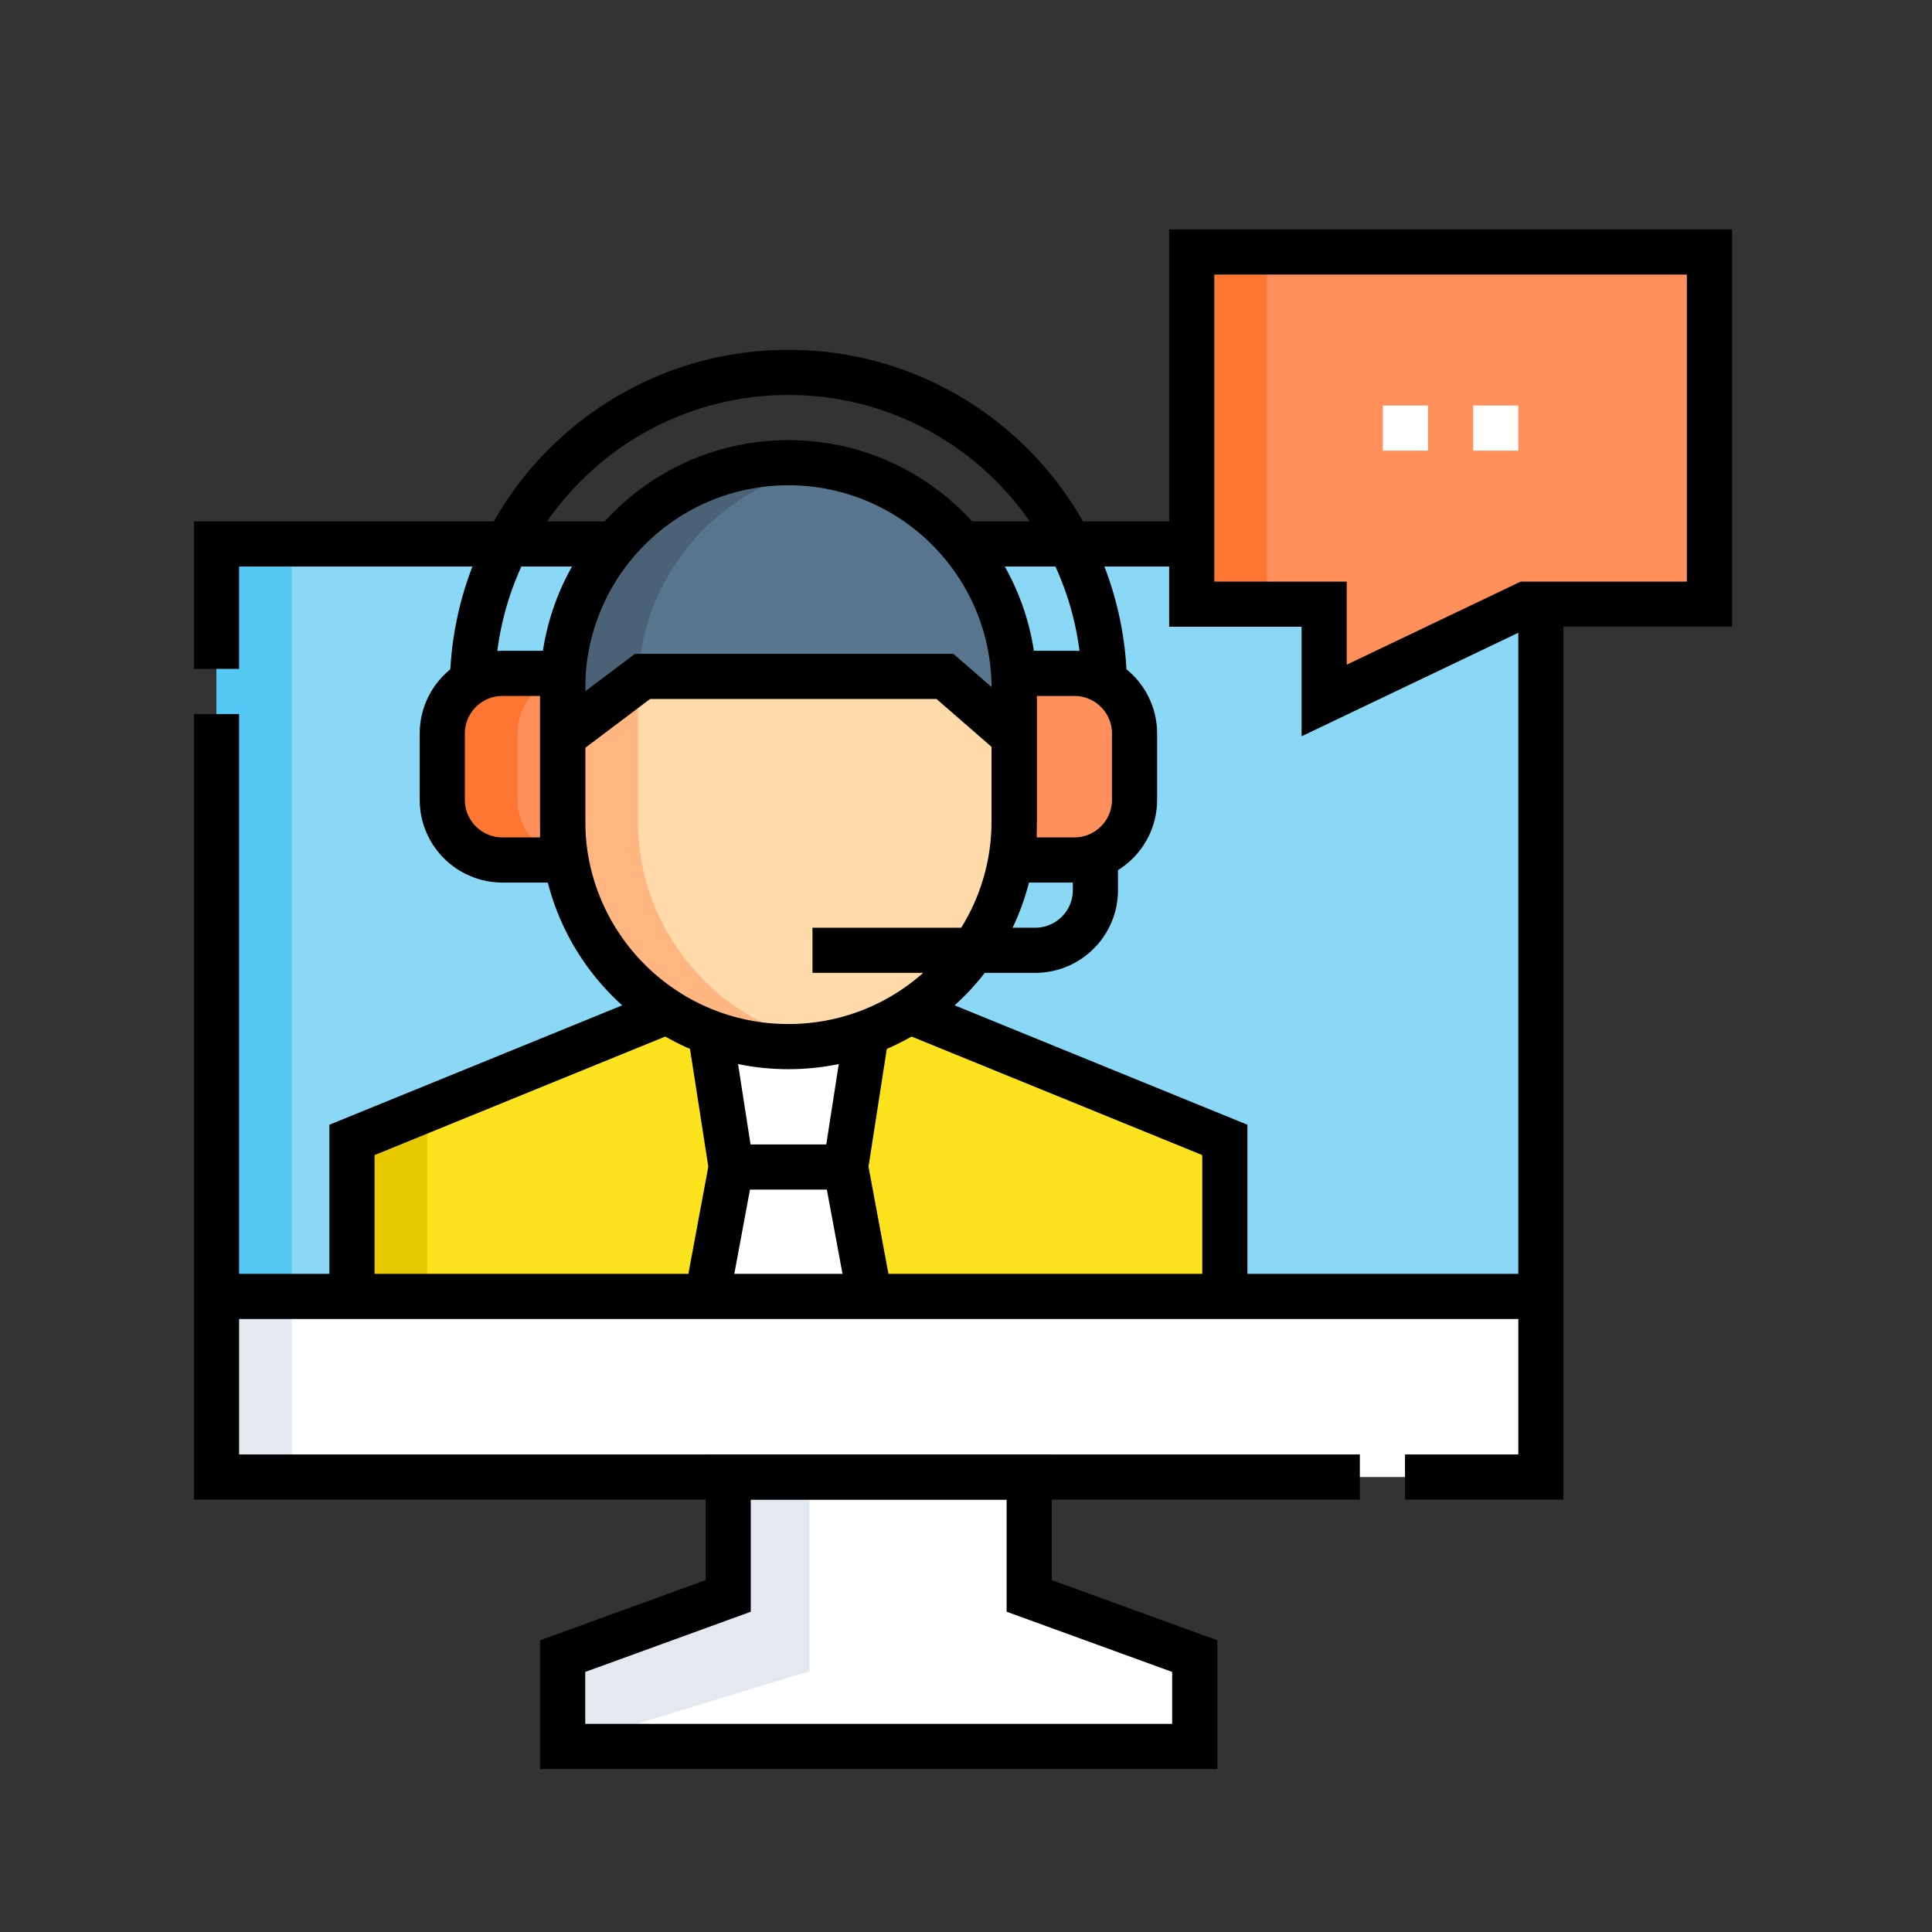 <svg width="160" height="160" viewBox="0 0 160 160" fill="none" xmlns="http://www.w3.org/2000/svg">
<rect x="0" y="0" width="160" height="160" fill="#333333" stroke="none"/>
<g clip-path="url(#clip0_1572_754)">
<path d="M127.609 107.365H17.932V122.321H127.609V107.365Z" fill="white"/>
<path d="M127.609 45.048H17.932V107.365H127.609V45.048Z" fill="#8AD8F6"/>
<path d="M101.436 94.403V107.365H29.149V94.403L35.38 91.826L55.073 83.685H75.513L101.436 94.403Z" fill="#FDE31D"/>
<path d="M72.023 107.365L70.029 96.647L71.773 85.43H58.812L60.556 96.647L58.562 107.365H72.023Z" fill="white"/>
<path d="M141.568 50.034V20.869H98.694V50.034H109.662V58.01L126.363 50.034H141.568Z" fill="#FF905B"/>
<path d="M46.597 67.981C46.597 67.981 46.617 56.16 46.624 56.016C46.629 55.933 46.638 55.85 46.644 55.767H41.612C38.859 55.767 36.627 57.999 36.627 60.752V66.236C36.627 68.99 38.859 71.221 41.612 71.221H46.883C46.699 70.168 46.597 69.087 46.597 67.981Z" fill="#FF905B"/>
<path d="M88.973 55.767H83.941C83.947 55.85 83.956 55.933 83.96 56.016C83.968 56.16 83.987 67.981 83.987 67.981C83.987 69.087 83.886 70.168 83.702 71.221H88.973C91.726 71.221 93.958 68.99 93.958 66.236V60.752C93.958 57.999 91.726 55.767 88.973 55.767Z" fill="#FF905B"/>
<path d="M85.234 132.167V122.321H60.307V132.167L46.597 137.153V144.631H98.944V137.153L85.234 132.167Z" fill="white"/>
<path d="M24.163 107.365H17.932V122.321H24.163V107.365Z" fill="#E3E9EE"/>
<path d="M67.037 138.399V122.321H60.307V132.167L46.597 137.153V144.631L67.037 138.399Z" fill="#E3E9EE"/>
<path d="M24.163 45.048H17.932V107.365H24.163V45.048Z" fill="#54C9F3"/>
<path d="M53.21 56.016L46.606 60.995C46.6 64.281 46.597 67.981 46.597 67.981C46.597 78.306 54.967 86.676 65.292 86.676C75.617 86.676 83.987 78.306 83.987 67.981C83.987 67.981 83.984 64.28 83.978 60.994L78.254 56.016H53.21Z" fill="#FFDAAA"/>
<path d="M65.293 38.318C55.302 38.318 47.143 46.155 46.624 56.016C46.617 56.16 46.611 58.454 46.606 60.995L53.21 56.016H78.254L83.979 60.994C83.974 58.453 83.968 56.16 83.96 56.016C83.442 46.155 75.283 38.318 65.293 38.318Z" fill="#57758D"/>
<path d="M104.926 20.869H98.694V50.034H104.926V20.869Z" fill="#FE7732"/>
<path d="M42.858 66.236V60.752C42.858 58.418 44.465 56.464 46.632 55.921C46.636 55.87 46.64 55.818 46.644 55.767H41.612C38.859 55.767 36.627 57.999 36.627 60.752V66.236C36.627 68.99 38.859 71.221 41.612 71.221H46.883C46.878 71.189 46.874 71.157 46.868 71.125C44.582 70.671 42.858 68.655 42.858 66.236Z" fill="#FE7732"/>
<path d="M52.829 67.981C52.829 67.981 52.83 62.257 52.832 56.302L46.606 60.995C46.601 64.281 46.597 67.981 46.597 67.981C46.597 78.306 54.968 86.676 65.293 86.676C66.355 86.676 67.395 86.583 68.408 86.413C59.567 84.929 52.829 77.244 52.829 67.981Z" fill="#FFB680"/>
<path d="M52.856 56.016C53.319 47.203 59.887 40.013 68.408 38.582C67.395 38.412 66.355 38.318 65.293 38.318C55.302 38.318 47.143 46.155 46.624 56.016C46.617 56.16 46.611 58.454 46.606 60.995L52.852 56.286C52.854 56.137 52.855 56.041 52.856 56.016Z" fill="#4B6276"/>
<path d="M35.38 91.826V107.365H29.149V94.403L35.38 91.826Z" fill="#E7C900"/>
<path d="M98.694 45.048H79.501" stroke="black" stroke-width="3.739" stroke-miterlimit="10"/>
<path d="M17.932 59.132V122.321H112.616" stroke="black" stroke-width="3.739" stroke-miterlimit="10"/>
<path d="M127.609 50.034V122.321H116.355" stroke="black" stroke-width="3.739" stroke-miterlimit="10"/>
<path d="M17.932 55.393V45.048H51.084" stroke="black" stroke-width="3.739" stroke-miterlimit="10"/>
<path d="M17.932 107.365H127.609" stroke="black" stroke-width="3.739" stroke-miterlimit="10"/>
<path d="M54.823 83.934L29.149 94.403V107.365" stroke="black" stroke-width="3.739" stroke-miterlimit="10"/>
<path d="M75.762 83.934L101.436 94.403V107.365" stroke="black" stroke-width="3.739" stroke-miterlimit="10"/>
<path d="M39.12 57.263V57.013C39.12 42.558 50.837 30.84 65.293 30.84C79.748 30.84 91.466 42.558 91.466 57.013V57.263" stroke="black" stroke-width="3.739" stroke-miterlimit="10"/>
<path d="M46.597 67.981V57.013C46.597 46.688 54.968 38.318 65.293 38.318C75.617 38.318 83.987 46.688 83.987 57.013V67.981C83.987 78.306 75.617 86.676 65.293 86.676C54.968 86.676 46.597 78.306 46.597 67.981Z" stroke="black" stroke-width="3.739" stroke-miterlimit="10"/>
<path d="M83.987 61.002L78.254 56.016H53.21L46.597 61.002" stroke="black" stroke-width="3.739" stroke-miterlimit="10"/>
<path d="M46.597 71.221H41.612C38.859 71.221 36.627 68.99 36.627 66.236V60.752C36.627 57.999 38.859 55.767 41.612 55.767H46.597V71.221Z" stroke="black" stroke-width="3.739" stroke-miterlimit="10"/>
<path d="M83.987 71.221H88.973C91.726 71.221 93.958 68.99 93.958 66.236V60.752C93.958 57.999 91.726 55.767 88.973 55.767H83.987V71.221Z" stroke="black" stroke-width="3.739" stroke-miterlimit="10"/>
<path d="M90.718 71.221V73.714C90.718 76.467 88.486 78.699 85.732 78.699H67.287" stroke="black" stroke-width="3.739" stroke-miterlimit="10"/>
<path d="M58.812 85.43L60.556 96.647L58.562 107.365" stroke="black" stroke-width="3.739" stroke-miterlimit="10"/>
<path d="M71.773 85.43L70.029 96.647L72.023 107.365" stroke="black" stroke-width="3.739" stroke-miterlimit="10"/>
<path d="M60.556 96.647H70.029" stroke="black" stroke-width="3.739" stroke-miterlimit="10"/>
<path d="M141.568 50.034V20.869H98.694V50.034H109.662V58.01L126.363 50.034H141.568Z" stroke="black" stroke-width="3.739" stroke-miterlimit="10"/>
<path d="M85.234 132.167V122.321H60.307V132.167L46.597 137.153V144.631H98.944V137.153L85.234 132.167Z" stroke="black" stroke-width="3.739" stroke-miterlimit="10"/>
<path d="M114.523 35.452H118.262" stroke="white" stroke-width="3.739" stroke-miterlimit="10"/>
<path d="M122.001 35.452H125.74" stroke="white" stroke-width="3.739" stroke-miterlimit="10"/>
</g>
<defs>
<clipPath id="clip0_1572_754">
<rect width="127.5" height="127.5" fill="white" transform="translate(16 19)"/>
</clipPath>
</defs>
</svg>
